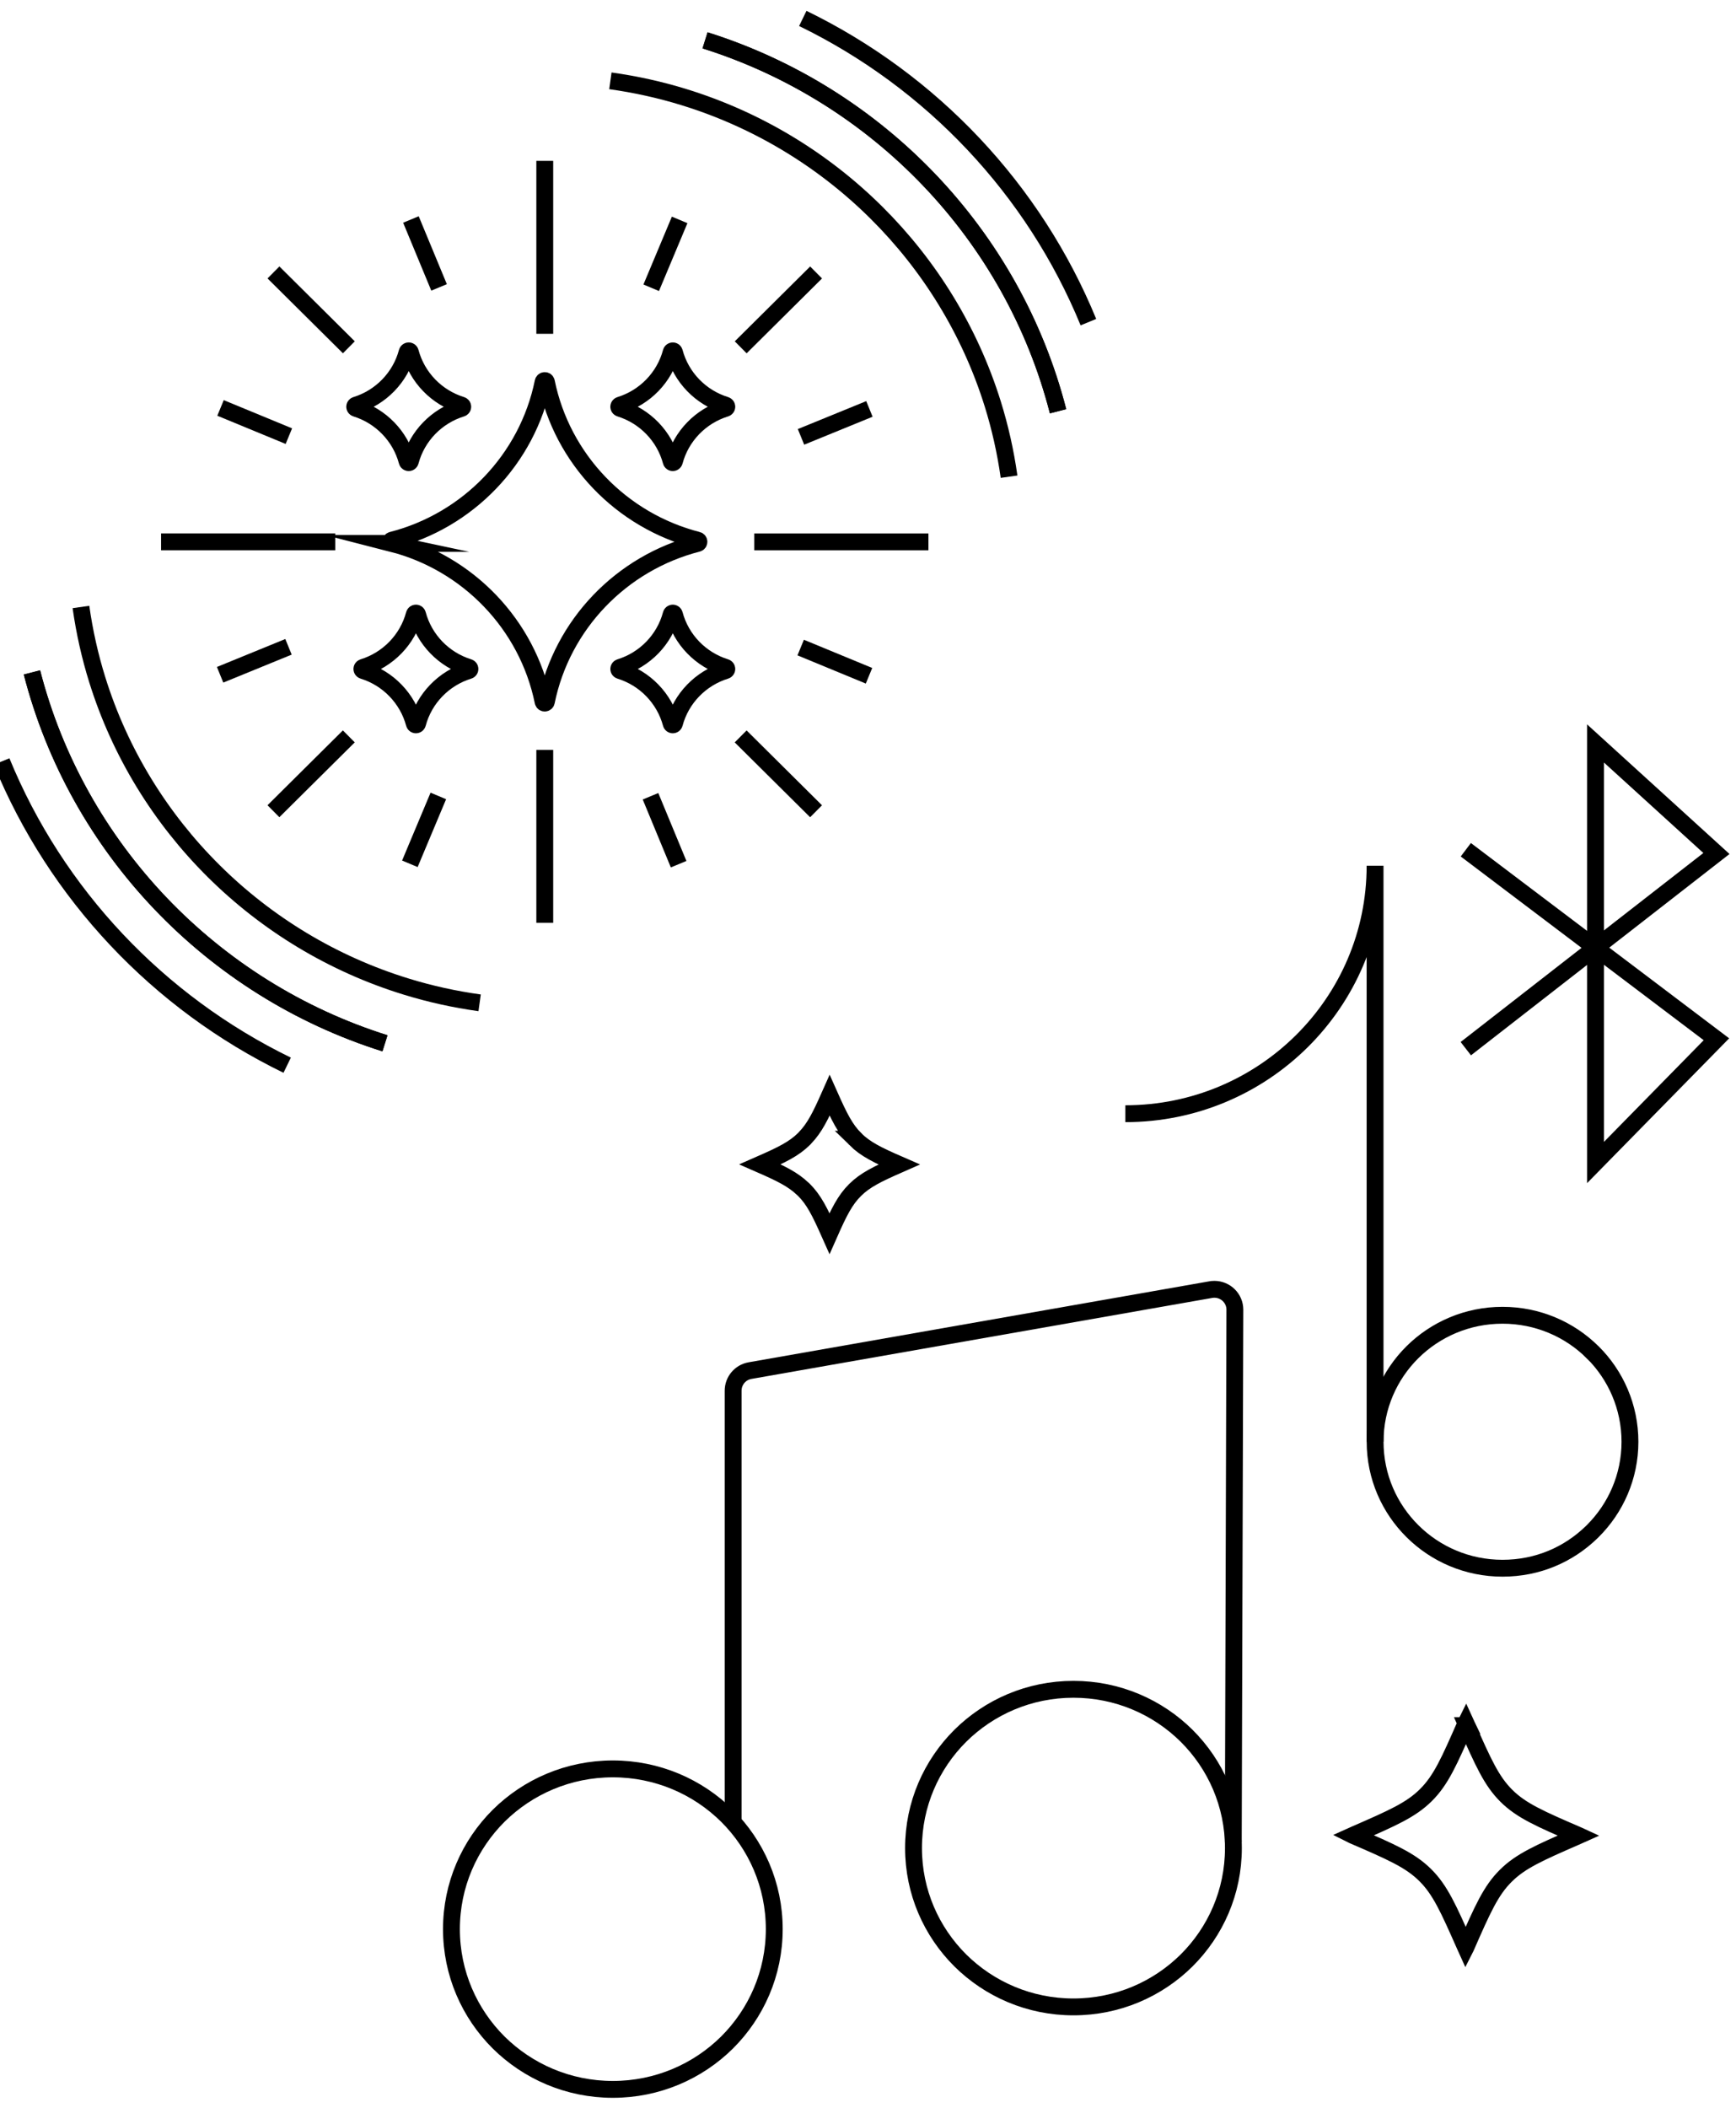 <svg xmlns="http://www.w3.org/2000/svg" width="103" height="125" viewBox="0 0 103 125" fill="none"><path fill-rule="evenodd" clip-rule="evenodd" d="M23.247 32.224C27.772 33.382 31.29 37.033 32.222 41.612C32.243 41.717 32.396 41.717 32.417 41.612C33.349 37.031 36.865 33.382 41.394 32.224C41.494 32.198 41.494 32.058 41.394 32.033C36.867 30.876 33.351 27.224 32.419 22.645C32.398 22.541 32.245 22.541 32.224 22.645C31.292 27.226 27.776 30.876 23.249 32.033C23.149 32.06 23.149 32.202 23.249 32.224H23.247ZM36.782 39.764C36.689 39.735 36.689 39.603 36.782 39.575C38.266 39.118 39.424 37.926 39.822 36.429C39.849 36.33 39.989 36.33 40.014 36.429C40.414 37.926 41.57 39.118 43.054 39.575C43.147 39.603 43.147 39.735 43.054 39.764C41.57 40.22 40.412 41.413 40.014 42.909C39.987 43.008 39.847 43.008 39.822 42.909C39.422 41.413 38.266 40.22 36.782 39.764ZM21.542 39.764C21.448 39.735 21.448 39.603 21.542 39.575C23.025 39.118 24.183 37.926 24.581 36.429C24.608 36.33 24.749 36.33 24.774 36.429C25.174 37.926 26.33 39.118 27.813 39.575C27.906 39.603 27.906 39.735 27.813 39.764C26.33 40.22 25.172 41.413 24.774 42.909C24.747 43.008 24.606 43.008 24.581 42.909C24.181 41.413 23.025 40.22 21.542 39.764ZM21.115 24.214C21.022 24.186 21.022 24.054 21.115 24.025C22.598 23.569 23.756 22.376 24.154 20.879C24.181 20.781 24.322 20.781 24.347 20.879C24.747 22.376 25.903 23.569 27.386 24.025C27.48 24.054 27.48 24.186 27.386 24.214C25.903 24.671 24.745 25.863 24.347 27.36C24.32 27.459 24.179 27.459 24.154 27.36C23.754 25.865 22.598 24.673 21.115 24.214ZM36.782 24.214C36.689 24.186 36.689 24.054 36.782 24.025C38.266 23.569 39.424 22.376 39.822 20.879C39.849 20.781 39.989 20.781 40.014 20.879C40.414 22.376 41.57 23.569 43.054 24.025C43.147 24.054 43.147 24.186 43.054 24.214C41.57 24.671 40.412 25.863 40.014 27.36C39.987 27.459 39.847 27.459 39.822 27.36C39.422 25.865 38.266 24.673 36.782 24.214Z" stroke="black" stroke-miterlimit="10"></path><path d="M32.322 19.794V9.539" stroke="black" stroke-miterlimit="10"></path><path d="M19.891 32.13H9.557" stroke="black" stroke-miterlimit="10"></path><path d="M44.754 32.132H55.086" stroke="black" stroke-miterlimit="10"></path><path d="M32.322 44.468V54.723" stroke="black" stroke-miterlimit="10"></path><path d="M26.007 47.198L24.318 51.222" stroke="black" stroke-miterlimit="10"></path><path d="M20.696 43.666L16.223 48.105" stroke="black" stroke-miterlimit="10"></path><path d="M17.117 38.355L13.059 40.013" stroke="black" stroke-miterlimit="10"></path><path d="M17.139 25.863L13.084 24.19" stroke="black" stroke-miterlimit="10"></path><path d="M20.698 20.594L16.225 16.155" stroke="black" stroke-miterlimit="10"></path><path d="M26.051 17.043L24.381 13.015" stroke="black" stroke-miterlimit="10"></path><path d="M38.637 17.064L40.325 13.04" stroke="black" stroke-miterlimit="10"></path><path d="M43.947 20.596L48.42 16.157" stroke="black" stroke-miterlimit="10"></path><path d="M47.525 25.906L51.584 24.249" stroke="black" stroke-miterlimit="10"></path><path d="M47.506 38.399L51.56 40.072" stroke="black" stroke-miterlimit="10"></path><path d="M43.945 43.668L48.419 48.107" stroke="black" stroke-miterlimit="10"></path><path d="M38.596 47.217L40.264 51.245" stroke="black" stroke-miterlimit="10"></path><path d="M41.832 2.394C52.106 5.624 60.093 13.951 62.776 24.387" stroke="black" stroke-miterlimit="10"></path><path d="M64.577 19.103C61.347 11.233 55.278 4.812 47.631 1.093" stroke="black" stroke-miterlimit="10"></path><path d="M62.776 24.385C60.093 13.951 52.106 5.622 41.832 2.392" stroke="black" stroke-miterlimit="10"></path><path d="M36.215 4.793C37.707 5.001 39.161 5.322 40.568 5.756C49.303 8.439 56.196 15.279 58.9 23.947C59.335 25.343 59.66 26.786 59.869 28.267" stroke="black" stroke-miterlimit="10"></path><path d="M22.841 61.866C12.567 58.636 4.58 50.309 1.896 39.873" stroke="black" stroke-miterlimit="10"></path><path d="M0.096 45.154C3.324 53.025 9.392 59.446 17.039 63.165" stroke="black" stroke-miterlimit="10"></path><path d="M1.896 39.873C4.58 50.307 12.567 58.636 22.841 61.866" stroke="black" stroke-miterlimit="10"></path><path d="M28.457 59.466C26.965 59.259 25.511 58.938 24.104 58.504C15.369 55.821 8.476 48.981 5.772 40.313C5.337 38.917 5.012 37.473 4.803 35.993" stroke="black" stroke-miterlimit="10"></path><path d="M50.752 67.551C50.151 66.954 49.799 66.243 49.225 64.956C48.68 66.183 48.334 66.88 47.77 67.466L47.712 67.53C47.111 68.126 46.395 68.476 45.098 69.045C46.335 69.586 47.037 69.931 47.625 70.491L47.69 70.548C48.288 71.142 48.643 71.856 49.217 73.143C49.782 71.866 50.136 71.159 50.729 70.569C51.33 69.973 52.047 69.623 53.344 69.053C52.059 68.494 51.349 68.143 50.75 67.553H50.752V67.551Z" stroke="black" stroke-miterlimit="10"></path><path d="M87.038 102.322L86.976 102.186L86.97 102.198C85.984 104.448 85.493 105.566 84.596 106.452C83.711 107.33 82.603 107.813 80.406 108.771L80.268 108.833L80.28 108.839C82.547 109.818 83.674 110.305 84.567 111.195C85.451 112.073 85.938 113.173 86.904 115.353L86.966 115.49L86.972 115.478C87.958 113.229 88.449 112.11 89.347 111.224C90.221 110.356 91.321 109.871 93.48 108.93L93.671 108.845L93.658 108.839C91.391 107.86 90.264 107.373 89.371 106.483C88.489 105.607 88 104.505 87.034 102.326H87.04L87.038 102.322Z" stroke="black" stroke-miterlimit="10"></path><path d="M43.498 108.062V82.465C43.498 81.885 43.914 81.375 44.507 81.274L71.781 76.482C71.866 76.463 71.955 76.453 72.048 76.453C72.722 76.453 73.267 76.994 73.267 77.662L73.173 109.228" stroke="black" stroke-miterlimit="10"></path><path d="M70.403 102.928C68.686 101.228 66.315 100.173 63.69 100.173C61.065 100.173 58.695 101.228 56.977 102.928C55.264 104.633 54.201 106.985 54.201 109.59C54.201 112.195 55.264 114.547 56.977 116.251C58.695 117.951 61.065 119.006 63.69 119.006C66.315 119.006 68.686 117.951 70.403 116.251C72.117 114.547 73.18 112.195 73.18 109.59C73.18 106.985 72.117 104.633 70.403 102.928Z" stroke="black" stroke-miterlimit="10"></path><path d="M43.136 107.671C41.402 105.957 39.009 104.892 36.361 104.892C33.714 104.892 31.318 105.957 29.586 107.671C27.858 109.392 26.785 111.767 26.785 114.394C26.785 117.022 27.858 119.399 29.586 121.118C31.32 122.832 33.714 123.897 36.361 123.897C39.009 123.897 41.404 122.832 43.136 121.118C44.864 119.397 45.938 117.022 45.938 114.394C45.938 111.767 44.864 109.39 43.136 107.671Z" stroke="black" stroke-miterlimit="10"></path><path d="M94.493 80.187C93.128 78.832 91.237 77.993 89.146 77.993C87.055 77.993 85.164 78.832 83.799 80.187C82.433 81.542 81.588 83.419 81.588 85.493C81.588 87.568 82.437 89.441 83.803 90.796C85.166 92.15 87.055 92.993 89.146 92.993C91.237 92.993 93.064 92.181 94.425 90.865L94.493 90.798C95.859 89.443 96.708 87.566 96.708 85.495C96.708 83.425 95.863 81.544 94.498 80.189L94.493 80.185V80.187Z" stroke="black" stroke-miterlimit="10"></path><path d="M86.969 50.389L101.839 61.627L94.664 68.936V44.085L101.839 50.611L86.969 62.184" stroke="black" stroke-miterlimit="10"></path><path d="M66.769 66.041C74.953 66.041 81.585 59.458 81.585 51.339V85.493" stroke="black" stroke-miterlimit="10"></path></svg>